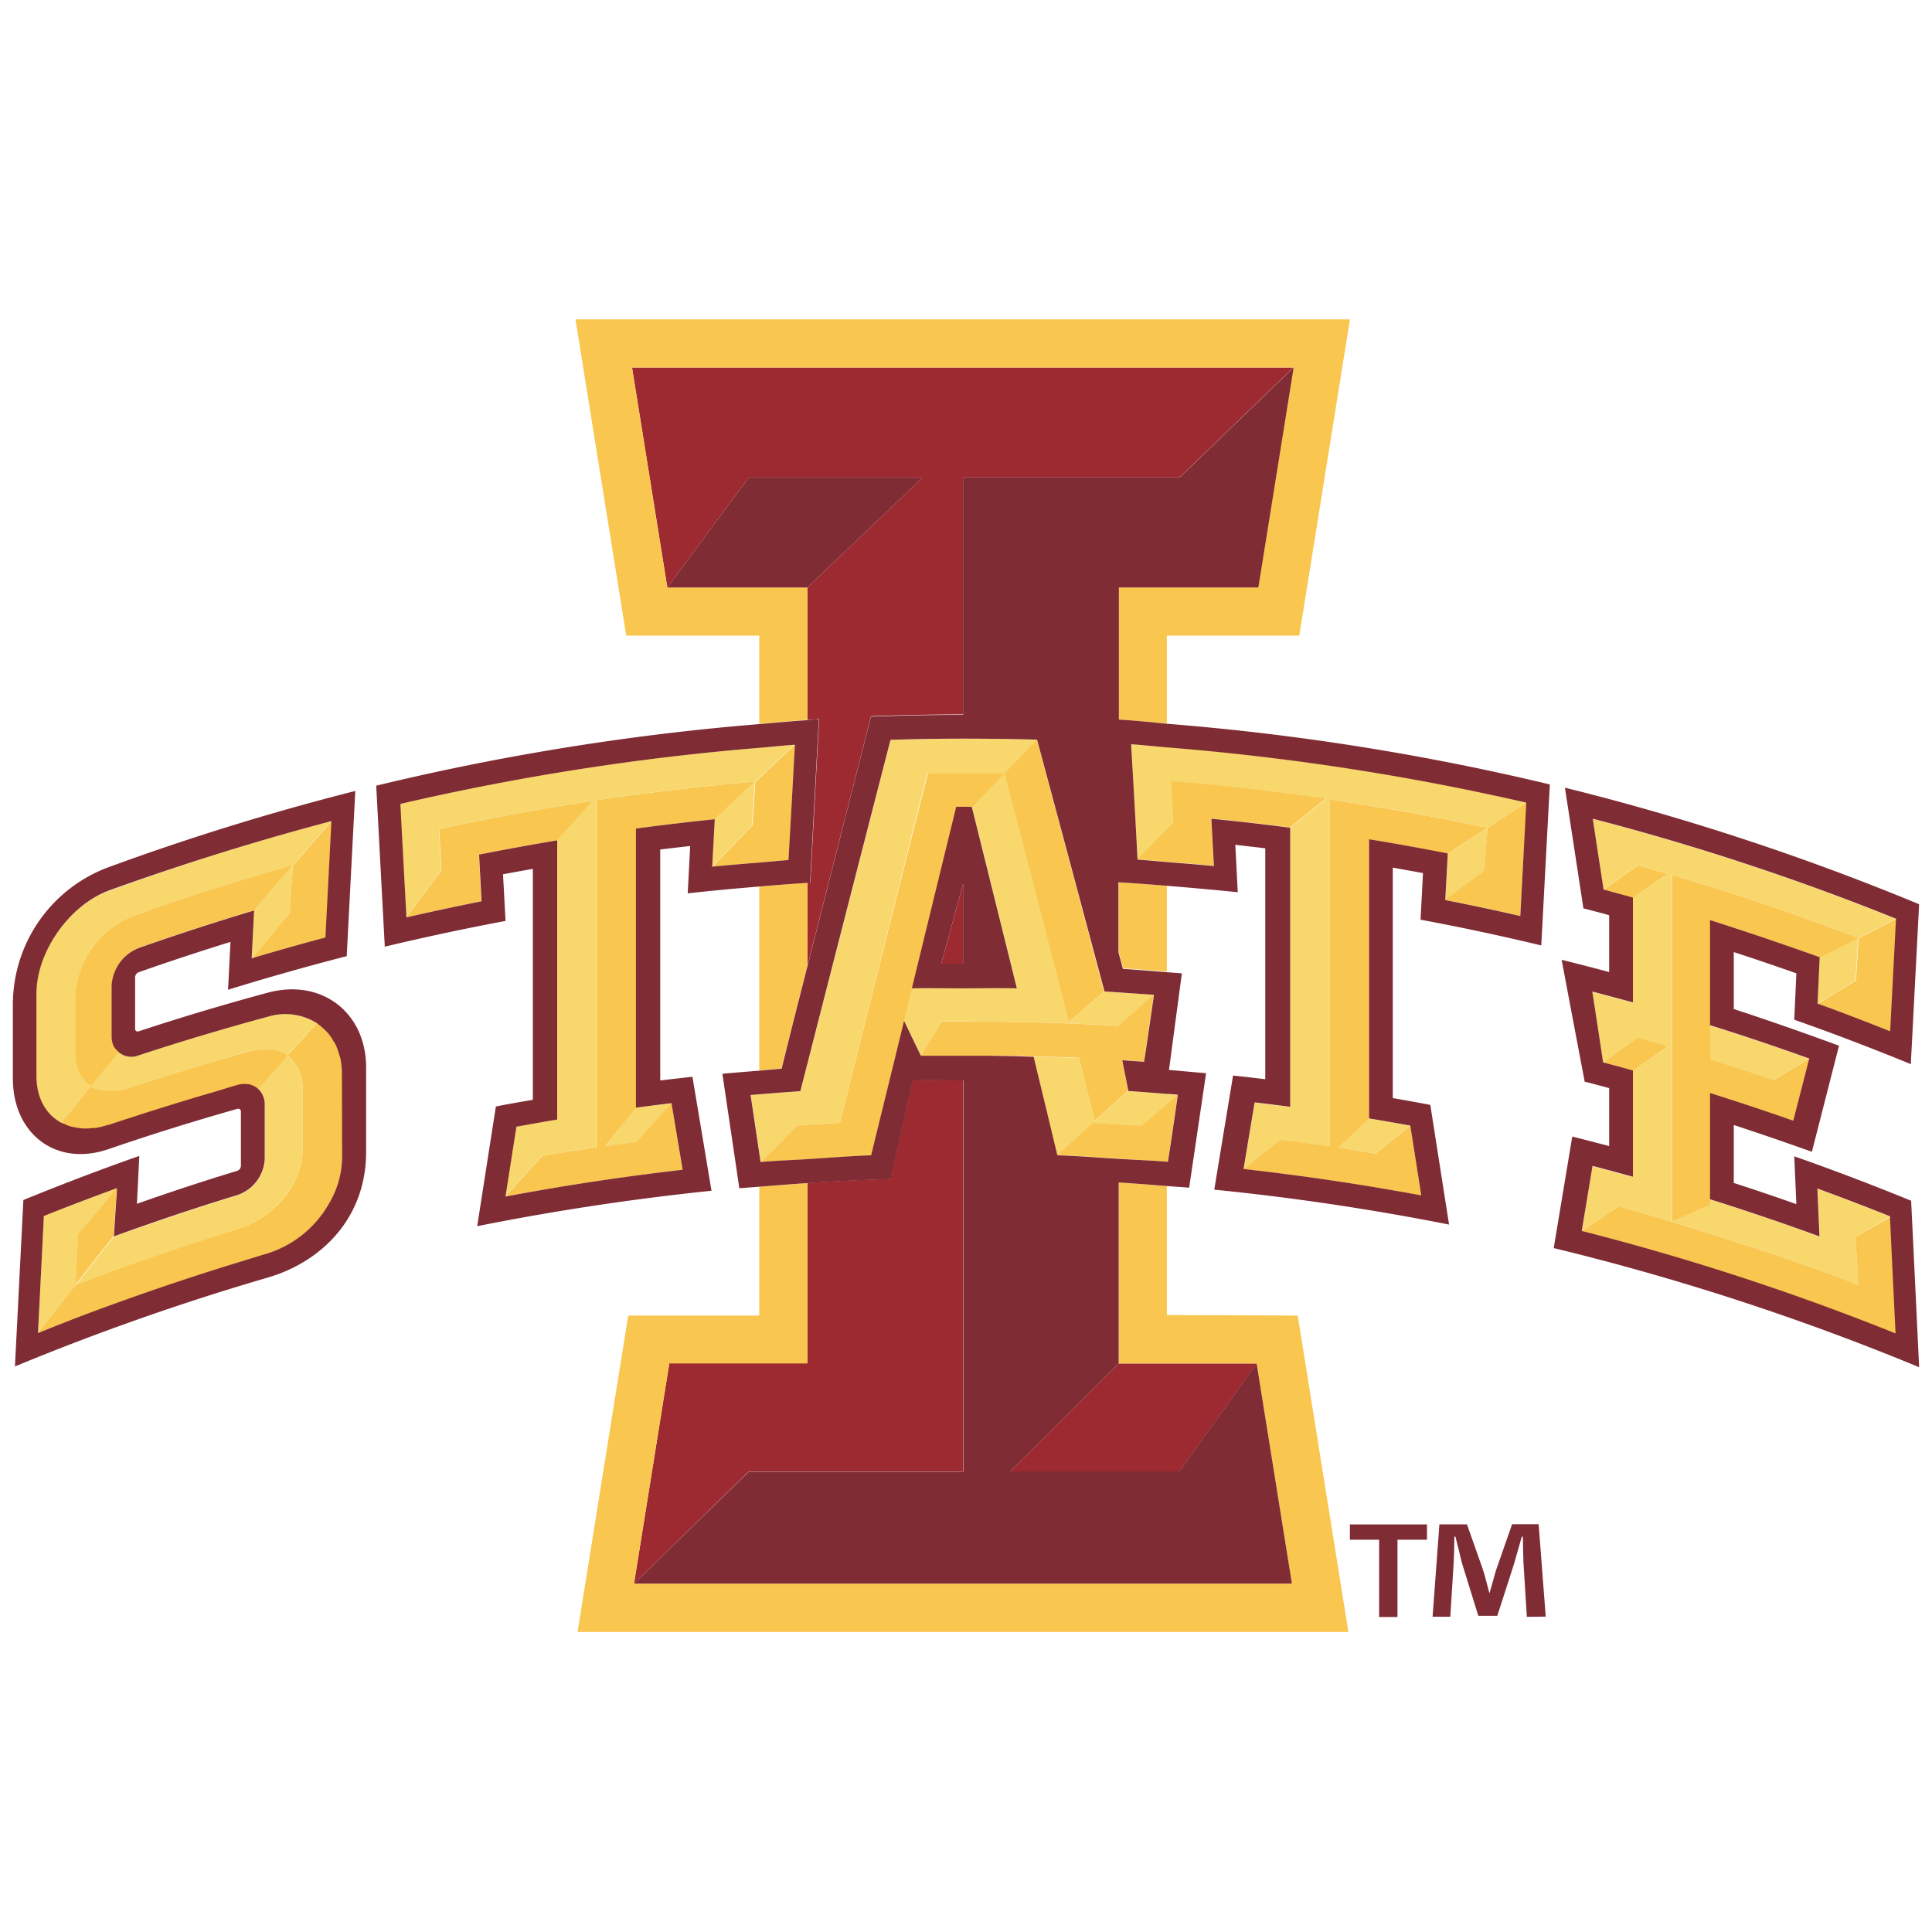 <svg xmlns="http://www.w3.org/2000/svg" viewBox="0 0 300 300"><defs><style>.cls-1{fill:none;}.cls-2{fill:#9d2931;}.cls-3{fill:#f8d76d;}.cls-4{fill:#f9c64f;}.cls-5{fill:#7f2c34;}</style></defs><title>iowa-state-cyclones</title><g id="Layer_2" data-name="Layer 2"><g id="Layer_19" data-name="Layer 19"><rect class="cls-1" width="300" height="300"/><path class="cls-2" d="M156.88,228.48h26.27l12-16.76H173.71Zm43.73,17.42h0l-5.48-34.18Zm.24-188.84H98.14l5.48,34.16h21.75v20.57c.61,0,1.22-.11,1.82-.15q-.68,12.72-1.36,25.42l-.46,0V150c3.3-12.95,6.59-25.92,9.88-38.79q7.16-.27,14.29-.28V74.14h33.61ZM125.37,91.22H103.62l12.65-17.08h27Zm24.17,58.42V137.27q-1.68,6.18-3.38,12.38Zm-11.29,33.42q-6.44.19-12.88.62v28H103.93L98.45,245.9h0l17.82-17.42h33.27V167.73c-2.61,0-5.23,0-7.84,0Q140,175.39,138.25,183.06Z"/><path class="cls-3" d="M212.56,173.69c-1.59,1.5-3.19,3-4.78,4.52,2.59.38,5.59.88,5.78.92,1.8-1.46,3.6-2.91,5.4-4.33h0C216.83,174.41,214.69,174,212.56,173.69Zm-36.9-58.12q.48,9,1,17.91l4.58-4.67,1-1c-.12-2.15-.22-4.31-.35-6.46a.69.69,0,0,0,.13.11,1,1,0,0,1-.13-.16q12,1,24,2.74l-5.54,4.5q-6.1-.8-12.24-1.4,6.13.6,12.24,1.4v43.36c-1.84-.25-3.69-.48-5.52-.69q-.87,5.16-1.72,10.34c1.91-1.54,3.81-3.07,5.72-4.59,1.91.25,4.92.65,7.65,1.05V124.12q12.27,1.81,24.43,4.41-3,2-6.09,4h0l-.39,7.24h0q3.06-2.29,6.12-4.54c.15-2.21.29-4.43.44-6.65,2-1.33,4-2.66,6.07-4a387.69,387.69,0,0,0-55.83-8.58C179.35,115.9,177.51,115.69,175.66,115.57Zm118.72,91.52a387.57,387.57,0,0,0-48.75-16A387.57,387.57,0,0,1,294.38,207.09Zm-28.84-64.18c1.87.59,3.73,1.21,5.59,1.82-1.86-.61-3.72-1.23-5.59-1.82Zm0,21.58q4.93,1.55,9.85,3.23,2.78-1.68,5.56-3.31c-5.11-1.83-10.25-3.57-15.41-5.18Zm-6,25.2q0-26.94,0-53.86,14.64,4.32,29,9.83c-2,1-4,2-6,3-2-.73-4-1.42-6-2.11,2,.69,4,1.38,6,2.11l-.33,7.19h0c2-1.21,3.94-2.41,5.91-3.58l.42-6.58q2.94-1.53,5.85-3a384.81,384.81,0,0,0-47.09-15.53l1.68,11c1.77-1.28,3.55-2.55,5.32-3.81,1.55.43,3.11.88,4.66,1.33-1.8,1.23-3.61,2.47-5.41,3.72v16.32q-3.15-.87-6.31-1.69.85,5.48,1.68,11,2.69-1.92,5.38-3.8c1.55.43,3.11.88,4.66,1.34-1.8,1.22-3.61,2.46-5.41,3.71v16.51q-3.14-.87-6.27-1.69l-1.68,10.1q2.81-1.92,5.61-3.79C252.31,187.54,255.48,188.45,259.56,189.69Zm6-19.93q6.49,2,12.93,4.3c-4.28-1.51-8.6-2.94-12.93-4.3Zm16.7,14.83.33,7.44q-8.46-3.09-17-5.77v.82q-3,1.29-6,2.62c9.48,2.89,23.92,7.64,29,9.84q-.22-3.72-.44-7.43l5.38-3.21Q287.9,186.67,282.24,184.59ZM181.19,169.88c-2-.17-4-.33-6-.46h0l-1.47,1.32c-1.24,1.11-2.48,2.22-3.72,3.35q-1.22-4.91-2.44-9.8c-2.35-.1-4.71-.14-7.07-.2q1.85,7.64,3.69,15.3c1.83-1.69,3.67-3.36,5.49-5,1.35.07,2.7.16,4.05.24,1.18.08,2.36.13,3.54.22l3.94-3.38,1.69-1.45C182.32,170,181.75,169.92,181.19,169.88Zm.14,10.52c.52-3.47,1-6.93,1.55-10.4h0C182.37,173.47,181.85,176.93,181.33,180.4Zm-7.11-15.74c.28,1.33.54,2.67.81,4-.27-1.33-.53-2.67-.8-4Zm.22,0,3.18.22c.52-3.47,1-6.95,1.54-10.42-.52,3.47-1,6.95-1.54,10.42Zm-.73-5.37c1.81-1.62,3.64-3.23,5.45-4.83-1.81-.13-3.63-.24-5.45-.35l-2.23-.15q-2.72,2.34-5.43,4.72-5-19.38-10-38.64l5-5.18q5.25,19.48,10.48,39.1-5.23-19.62-10.47-39.1-5.74-.16-11.47-.15t-11.28.18q-6.45,25-12.89,50.22c-.37,1.45-.74,2.88-1.11,4.34-2.13.14-4.24.31-6.36.48l-1.37.11c.46,3.06.91,6.12,1.37,9.18l.18,1.22c2.43-.2,4.86-.29,7.29-.44,3.3-.21,6.59-.48,9.88-.6-3.29.12-6.58.38-9.88.59-2.43.16-4.86.25-7.29.44,1.87-1.9,3.75-3.8,5.62-5.68l1.67-.1q2.5-.16,5-.3Q137.21,147.07,144,120c1.83,0,3.67,0,5.5,0,2.16,0,4.31,0,6.47,0-1.69,1.73-3.37,3.48-5.06,5.24h0l7,28.18c-2.79,0-5.57,0-8.36,0s-5.3-.05-7.95,0l-1.23,5.06c.86,1.81,1.74,3.62,2.61,5.43,1.09-1.77,2.17-3.54,3.26-5.3,1.11,0,2.21,0,3.31,0,8,0,16.08.19,24.1.68ZM74.36,132.71l.39,7.24-.39-7.24ZM98.76,172Q96.36,175,94,178c2.59-.38,4.69-.66,4.88-.68q2.72-3,5.43-6h0Q101.52,171.64,98.76,172Zm18-43.81q.21-3.39.44-6.78l.66-.61q2.75-2.61,5.5-5.17c-1.84.12-3.67.33-5.5.48a386.61,386.61,0,0,0-55.76,8.71q.47,8.82.94,17.62,2.73-3.67,5.46-7.31-.18-3.18-.34-6.35l.11.07-.11-.13q11.86-2.56,23.84-4.38c-1.85,2-3.68,4.08-5.53,6.14v43.35c-2.12.36-4.22.73-6.33,1.11q-.86,5.43-1.7,10.85c1.89-2.11,3.79-4.21,5.68-6.29,1.9-.33,5.74-1,8.47-1.37V124.26q12.23-1.85,24.53-2.88-3.07,2.9-6.17,5.83-6.12.63-12.23,1.45,6.1-.82,12.24-1.45c-.14,2.46-.27,4.91-.4,7.37Q113.69,131.37,116.8,128.2Zm6.6-12.56h0l-1,17.91Q122.92,124.58,123.4,115.64Zm-86.57,52.8c-1.61.46-3.22,1-4.83,1.44,1.61-.48,3.22-1,4.83-1.44h0Zm-20,6.25a.5.5,0,0,1-.13,0,.5.5,0,0,0,.13,0c1.8-.61,3.61-1.18,5.41-1.77C20.44,173.51,18.63,174.08,16.83,174.69ZM5.9,207c3.77-1.51,7.56-2.94,11.36-4.33C13.46,204,9.67,205.46,5.9,207Zm-.3-52.65v12.8c0,3.49,1.52,6,3.87,7.27,1.52-1.9,3-3.8,4.55-5.68a8.77,8.77,0,0,0,6.61,0Q29,166,37.42,163.6c3.53-1.07,5.52-.94,7.2.3q-2.28,2.58-4.55,5.17L40,169a3.27,3.27,0,0,1,1.16,2.61V180a6.25,6.25,0,0,1-4.26,5.59q-9.66,3-19.2,6.43c.15-2.34.31-4.7.47-7.05q-.24,3.53-.47,7.05-3,3.74-5.9,7.51,12.48-4.78,25.18-8.66C42.47,189.12,47,183.93,47,178.3v-9a6.83,6.83,0,0,0-2.39-5.44c1.53-1.69,3.05-3.36,4.58-5a9.24,9.24,0,0,0-7.59-1q-10.09,2.72-20,6a3.05,3.05,0,0,1-3.49-.86,2.88,2.88,0,0,0,.33.43q-2.13,2.56-4.25,5.15c-1.73-1.08-2.52-2.88-2.52-5.63v-7.79A14.26,14.26,0,0,1,21,142.11q12.15-4.29,24.48-7.75c-2,2.32-4,4.66-6,7q-9,2.69-17.93,5.83,8.92-3.15,17.93-5.83-.18,3.7-.38,7.43c2-2.38,3.92-4.72,5.88-7.06.16-2.44.33-4.89.49-7.32q3-3.5,6-6.93Q34,132.1,16.85,138.38C10.62,140.67,5.6,147.93,5.6,154.33Zm12.55,30.15h0q-5.7,2.07-11.34,4.32Q6.36,197.9,5.9,207q2.92-3.76,5.85-7.49c.13-2.61.27-5.2.4-7.81Q15.14,188,18.15,184.48Zm23.43,10.15c-1.25.37-2.5.77-3.75,1.15,1.25-.38,2.5-.78,3.76-1.15a16.79,16.79,0,0,0,9.55-7.79A16.78,16.78,0,0,1,41.58,194.63Zm-2.5-45.82q5.72-1.71,11.45-3.24-5.74,1.53-11.45,3.24Z"/><path class="cls-4" d="M18.12,184.92l0-.44h0q-3,3.57-6,7.19c-.13,2.61-.27,5.2-.4,7.81q2.94-3.78,5.9-7.51Q17.88,188.45,18.12,184.92ZM45,141.75c-2,2.34-3.92,4.68-5.88,7.06h0q5.72-1.71,11.45-3.24l.93-18.07q-3,3.44-6,6.93C45.29,136.86,45.12,139.31,45,141.75Zm90.29,37.66c1.7-7,3.41-13.91,5.11-20.88l1.23-5.06c2.3-9.41,4.6-18.84,6.89-28.2H151c1.69-1.76,3.37-3.51,5.06-5.24-2.16,0-4.31,0-6.47,0-1.83,0-3.67,0-5.5,0q-6.84,27-13.66,54.33-2.5.13-5,.3l-1.67.1c-1.87,1.88-3.75,3.78-5.62,5.68,2.43-.19,4.86-.28,7.29-.44C128.67,179.79,132,179.53,135.25,179.41Zm152.9-27.12c-2,1.17-3.94,2.37-5.91,3.58h0q5.65,2.06,11.27,4.31.47-8.75.91-17.48-2.91,1.49-5.85,3Zm-274,16.3q2.12-2.58,4.25-5.15a2.88,2.88,0,0,1-.33-.43,2.75,2.75,0,0,1-.43-.57,3.68,3.68,0,0,1-.31-1.5V153a6.68,6.68,0,0,1,4.2-5.83q8.92-3.15,17.93-5.83c2-2.36,4-4.7,6-7Q33.12,137.81,21,142.11a14.26,14.26,0,0,0-9.34,13.06V163C11.63,165.71,12.42,167.51,14.15,168.59ZM10.86,175c.26.07.53.11.8.16a8.35,8.35,0,0,0,1,.15,9.51,9.51,0,0,0,1.06,0c.31,0,.61,0,.94-.06a11.18,11.18,0,0,0,2-.49.5.5,0,0,0,.13,0c1.8-.61,3.61-1.18,5.41-1.77q4.88-1.59,9.76-3c1.61-.48,3.22-1,4.83-1.44h0a4,4,0,0,1,1.51-.11h.21a3.14,3.14,0,0,1,1.11.46A2,2,0,0,1,40,169l.12.08q2.26-2.59,4.55-5.17c-1.68-1.24-3.67-1.37-7.2-.3Q29,166,20.63,168.73a8.77,8.77,0,0,1-6.61,0c-1.52,1.88-3,3.78-4.55,5.68l0,0c.15.08.33.12.49.19A6.93,6.93,0,0,0,10.86,175Zm277.27,17.12q.21,3.7.44,7.43c-5.06-2.2-19.5-6.95-29-9.84q3-1.33,6-2.62V169.76c4.33,1.36,8.65,2.79,12.93,4.3q1.25-4.83,2.48-9.65-2.79,1.64-5.56,3.31-4.92-1.68-9.85-3.23V142.91c1.87.59,3.73,1.21,5.59,1.82s3.63,1.21,5.44,1.84c2,.69,4,1.38,6,2.11,2-1,4-2,6-3q-14.35-5.5-29-9.83,0,26.92,0,53.86c-4.08-1.24-7.25-2.15-8.32-2.34q-2.81,1.88-5.61,3.79a387.57,387.57,0,0,1,48.75,16q-.44-9.09-.87-18.19ZM52.66,163.62a9.74,9.74,0,0,0-.55-1.49c-.1-.2-.23-.36-.34-.54a8,8,0,0,0-.84-1.22c-.13-.16-.3-.29-.44-.44A10.7,10.7,0,0,0,49.4,159l-.17-.14,0,0c-1.53,1.66-3.05,3.33-4.58,5A6.83,6.83,0,0,1,47,169.35v9c0,5.63-4.54,10.82-10.08,12.52q-12.69,3.88-25.18,8.66Q8.83,203.2,5.9,207h0c3.77-1.52,7.56-2.94,11.36-4.33q10.22-3.74,20.57-6.87c1.25-.38,2.5-.78,3.75-1.15a16.78,16.78,0,0,0,9.56-7.79,14.21,14.21,0,0,0,2-7V166.59a11.32,11.32,0,0,0-.26-2.37C52.81,164,52.72,163.83,52.66,163.62Zm128.53,16.77h.14c.52-3.47,1-6.93,1.55-10.4h0l-1.69,1.45-3.94,3.38c-1.18-.09-2.36-.14-3.54-.22-1.35-.08-2.7-.17-4.05-.24-1.82,1.66-3.66,3.33-5.49,5,3.18.11,6.36.36,9.54.56C176.2,180.1,178.7,180.19,181.19,180.39ZM219,174.8c-1.8,1.42-3.6,2.87-5.4,4.33-.19,0-3.19-.54-5.78-.92,1.59-1.52,3.19-3,4.78-4.52V130.34c4.09.67,8.15,1.4,12.22,2.2h0q3-2,6.09-4-12.15-2.59-24.43-4.41V178c-2.73-.4-5.74-.8-7.65-1.05-1.91,1.52-3.81,3.05-5.72,4.59q13.85,1.54,27.59,4.1-.85-5.41-1.7-10.84ZM205.85,124q-12-1.74-24-2.74a1,1,0,0,0,.13.16.69.69,0,0,1-.13-.11c.13,2.15.23,4.31.35,6.46l-1,1-4.58,4.67c1.53.1,3.06.26,4.58.38,2.43.2,4.85.38,7.28.62q-.21-3.67-.4-7.35,6.13.6,12.24,1.4Zm-80.48,26V137.1c-2.49.15-5,.35-7.47.56v28.56c1.14-.1,2.28-.21,3.43-.3C122.67,160.6,124,155.34,125.37,150Zm55.82,54.2V184.17c-2.49-.2-5-.4-7.48-.55v28.1h21.42l5.48,34.18H98.45l5.48-34.18h21.44v-28c-2.49.16-5,.36-7.47.56v20H97.55l-7.87,49.14h119.7l-7.87-49.14Zm-27.33-40.3,3.37.05c1.09,0,2.17.07,3.25.1,2.36.06,4.72.1,7.07.2q1.22,4.91,2.44,9.8c1.24-1.13,2.48-2.24,3.72-3.35l1.47-1.32h0l-.15-.76c-.27-1.33-.53-2.67-.81-4h.22l3.18.22c.52-3.47,1-6.95,1.54-10.42-1.81,1.6-3.64,3.21-5.45,4.83l-.07.06c-8-.49-16.06-.69-24.1-.68-1.1,0-2.2,0-3.31,0-1.09,1.76-2.17,3.53-3.26,5.3,2.19,0,4.38,0,6.57,0C151,163.94,152.42,163.92,153.86,163.94Zm27.33-26.36c-2.49-.2-5-.39-7.48-.54v10.75c.23.87.47,1.74.7,2.61,2.26.14,4.52.33,6.78.51Zm49.32-2.34q-3.06,2.25-6.12,4.54h0q5.85,1.16,11.68,2.48.47-8.82,1-17.63c-2,1.3-4.05,2.63-6.07,4C230.8,130.81,230.66,133,230.51,135.24ZM259,162.51c-1.55-.46-3.11-.91-4.66-1.34Q251.63,163,249,165c1.55.4,3.09.82,4.63,1.25C255.38,165,257.19,163.73,259,162.51Zm-98-47.64-5,5.18q5,19.24,10,38.64,2.72-2.38,5.43-4.72Q166.25,134.35,161,114.87ZM74.36,132.71q6.06-1.2,12.15-2.22c1.85-2.06,3.68-4.11,5.53-6.14q-12,1.82-23.84,4.38l.11.13-.11-.07q.17,3.17.34,6.35-2.73,3.63-5.46,7.31,5.82-1.33,11.67-2.5l-.39-7.24Zm48.08.84,1-17.91h0q-2.76,2.56-5.5,5.17l-.66.61q-.22,3.39-.44,6.78-3.1,3.17-6.2,6.38c2.43-.25,4.86-.44,7.3-.64C119.41,133.82,120.92,133.65,122.44,133.55ZM117.9,98.7v13.7c2.49-.21,5-.45,7.47-.61V91.22H103.62L98.14,57.06H200.85l-5.48,34.16H173.71v20.51c2.5.16,5,.39,7.48.6V98.7h20.56l7.87-49.11H89.36L97.24,98.7Zm141.09,37c-1.55-.45-3.11-.9-4.66-1.33-1.77,1.26-3.55,2.53-5.32,3.81l4.57,1.24C255.38,138.12,257.19,136.88,259,135.65ZM104.28,171.31h0q-2.72,2.94-5.43,6c-.19,0-2.29.3-4.88.68q2.39-3,4.79-5.94V128.66q6.1-.82,12.23-1.45,3.09-2.94,6.17-5.83-12.3,1.05-24.53,2.88v53.88c-2.73.41-6.57,1-8.47,1.37-1.89,2.08-3.79,4.18-5.68,6.29q13.69-2.56,27.51-4.16Z"/><path class="cls-5" d="M77,171.81q-1.45,9.28-2.9,18.59,18.08-3.61,36.38-5.5Q109,176,107.52,167.2c-1.65.18-3.31.37-5,.58V131.91q2.32-.28,4.65-.54-.19,3.67-.38,7.35c3.68-.41,7.37-.75,11.07-1.06,2.49-.21,5-.41,7.47-.56l.46,0q.67-12.7,1.36-25.42c-.6,0-1.21.11-1.82.15-2.49.16-5,.4-7.47.61A386.81,386.81,0,0,0,58.42,122q.66,12.51,1.33,25,9.33-2.23,18.75-4l-.39-7.24c1.54-.29,3.08-.57,4.63-.84v35.86Q79.85,171.26,77,171.81Zm-2.61-39.1.39,7.24q-5.85,1.17-11.67,2.5-.48-8.8-.94-17.62a386.61,386.61,0,0,1,55.76-8.71c1.83-.15,3.66-.36,5.5-.48h0q-.48,8.94-1,17.91c-1.52.1-3,.27-4.54.39-2.44.2-4.87.39-7.3.64.13-2.46.26-4.91.4-7.37q-6.14.63-12.24,1.45V172q2.76-.37,5.52-.7h0L106,181.64q-13.8,1.58-27.51,4.16.85-5.43,1.7-10.85c2.11-.38,4.21-.75,6.33-1.11V130.49Q80.42,131.51,74.36,132.71Zm99.35-21V91.22h21.66l5.48-34.16-17.7,17.08H149.54V111q-7.14,0-14.29.28c-3.29,12.87-6.58,25.84-9.88,38.79-1.35,5.3-2.7,10.56-4,15.88-1.15.09-2.29.2-3.43.3-1.93.16-3.85.3-5.77.49q1.32,8.88,2.63,17.77l3.14-.24c2.49-.2,5-.4,7.47-.56q6.44-.42,12.88-.62,1.73-7.68,3.45-15.32c2.61-.06,5.23,0,7.84,0v60.75H116.27L98.45,245.9H200.61l-5.48-34.18-12,16.76H156.88l16.83-16.76v-28.1c2.5.15,5,.35,7.48.55,1.15.09,2.31.15,3.46.26q1.32-8.9,2.63-17.78l-5.76-.51,2-15-2.37-.18c-2.26-.18-4.52-.37-6.78-.51-.23-.87-.47-1.74-.7-2.61V137c2.5.15,5,.34,7.48.54q5.53.45,11.05,1-.19-3.68-.38-7.36l4.65.54v35.86c-1.65-.2-3.31-.39-5-.57q-1.46,8.85-2.92,17.72,18.31,1.83,36.46,5.42-1.46-9.3-2.91-18.58-2.91-.56-5.83-1.06V134.72l4.69.85c-.12,2.41-.25,4.83-.38,7.24q9.4,1.75,18.75,4,.66-12.51,1.33-25a386,386,0,0,0-59.54-9.43C178.7,112.12,176.21,111.89,173.71,111.73Zm5.45,42.74c-.51,3.47-1,6.95-1.54,10.42l-3.18-.22h-.21c.27,1.33.53,2.67.8,4l.15.76h0c2,.13,4,.29,6,.46.56,0,1.13.07,1.69.12h0c-.51,3.47-1,6.93-1.55,10.4h-.14c-2.49-.2-5-.29-7.48-.44-3.18-.2-6.36-.45-9.54-.56q-1.84-7.66-3.69-15.3c-1.08,0-2.16-.08-3.25-.1l-3.37-.05c-1.44,0-2.88,0-4.32,0-2.19,0-4.38,0-6.57,0-.87-1.81-1.75-3.62-2.61-5.43-1.7,7-3.41,13.89-5.11,20.88-3.29.12-6.58.39-9.88.6-2.43.15-4.86.24-7.29.44l-.18-1.22c-.46-3.06-.91-6.12-1.37-9.18l1.37-.11c2.12-.17,4.23-.34,6.36-.48.37-1.46.74-2.89,1.11-4.34q6.44-25.22,12.89-50.22,5.64-.18,11.28-.18t11.47.15q5.24,19.48,10.47,39.1l2.23.15C175.53,154.23,177.35,154.34,179.16,154.47Zm56.91-12.21q-5.82-1.32-11.68-2.48h0l.39-7.24c-4.07-.8-8.13-1.53-12.22-2.2v43.35c2.13.35,4.27.72,6.4,1.11h0q.85,5.41,1.7,10.84-13.74-2.55-27.59-4.1.85-5.17,1.72-10.34c1.83.21,3.68.44,5.52.69V128.53q-6.1-.8-12.24-1.4.19,3.68.4,7.35c-2.43-.24-4.85-.42-7.28-.62-1.52-.12-3.05-.28-4.58-.38q-.47-9-1-17.91c1.85.12,3.69.33,5.53.48A387.69,387.69,0,0,1,237,124.63Q236.54,133.45,236.07,142.26ZM41.6,154.14q-10.1,2.72-20.06,6a.4.4,0,0,1-.56-.4v-8a.88.88,0,0,1,.55-.77q7.11-2.5,14.26-4.71c-.13,2.48-.25,5-.38,7.43q9.15-2.83,18.43-5.22.66-12.82,1.33-25.65a388.43,388.43,0,0,0-38.32,11.84A22.75,22.75,0,0,0,2,155.8v11.69c0,8.48,6.61,13.76,14.84,10.95q9.93-3.41,20-6.25a.42.42,0,0,1,.57.42v8.44a.85.85,0,0,1-.56.75q-7.83,2.38-15.59,5.13.19-3.72.37-7.44-9.06,3.19-18,6.85L2.32,212.18a385.1,385.1,0,0,1,39.26-13.8c8.39-2.45,15.27-9.28,15.27-19.5V165.74C56.85,157.28,50,151.89,41.6,154.14Zm11.52,25.69a14.21,14.21,0,0,1-2,7,16.79,16.79,0,0,1-9.55,7.79c-1.26.37-2.51.77-3.76,1.15q-10.35,3.15-20.57,6.87C13.46,204,9.67,205.47,5.9,207h0q.46-9.09.91-18.18,5.64-2.25,11.34-4.32h0l0,.44c-.16,2.35-.32,4.71-.47,7.05q9.54-3.47,19.2-6.43A6.25,6.25,0,0,0,41.11,180V171.6A3.27,3.27,0,0,0,40,169a2,2,0,0,0-.28-.19,3.14,3.14,0,0,0-1.11-.46h-.21a4,4,0,0,0-1.51.11h0c-1.62.46-3.23,1-4.84,1.44q-4.89,1.45-9.76,3c-1.8.59-3.61,1.16-5.41,1.77a.5.5,0,0,1-.13,0,11.18,11.18,0,0,1-2,.49c-.33,0-.63,0-.94.06a9.51,9.51,0,0,1-1.06,0,8.35,8.35,0,0,1-1-.15c-.27-.05-.54-.09-.8-.16a6.93,6.93,0,0,1-.93-.37c-.16-.07-.34-.11-.49-.19l0,0c-2.35-1.27-3.87-3.78-3.87-7.27v-12.8c0-6.4,5-13.66,11.25-16Q34,132.11,51.46,127.5l-.93,18.07q-5.74,1.53-11.45,3.24h0q.2-3.72.38-7.43-9,2.69-17.93,5.83a6.68,6.68,0,0,0-4.2,5.83v7.9a3.68,3.68,0,0,0,.31,1.5,2.75,2.75,0,0,0,.43.57,3.05,3.05,0,0,0,3.49.86q9.95-3.27,20.05-6a9.24,9.24,0,0,1,7.59,1l0,0,.17.14a10.7,10.7,0,0,1,1.09.93c.14.15.31.28.44.44a8,8,0,0,1,.84,1.22c.11.18.24.34.34.54a9.74,9.74,0,0,1,.55,1.49c.06.21.15.39.2.6a11.32,11.32,0,0,1,.26,2.37ZM143.27,74.14h-27L103.62,91.22h21.75Zm6.27,51.13h-1.06c-2.29,9.36-4.59,18.79-6.89,28.2,2.65-.06,5.3,0,7.95,0s5.57-.06,8.36,0l-7-28.18Zm0,24.37h-3.38q1.69-6.21,3.38-12.38Zm129.07,29.91.33,7.43q-4.83-1.71-9.72-3.29v-9q6.09,2,12.13,4.16,2.11-8.25,4.21-16.47-8.12-3-16.34-5.7v-8.84q4.89,1.59,9.72,3.3l-.33,7.2q9.12,3.21,18.1,6.9L298,140.41a386.3,386.3,0,0,0-55-18.1q1.44,9.36,2.87,18.74c1.35.35,2.69.69,4,1.06v8.83c-2.46-.66-4.91-1.29-7.38-1.9q1.78,9.45,3.58,18.92c1.27.32,2.53.66,3.8,1v9c-1.91-.5-3.82-1-5.73-1.47q-1.44,8.64-2.88,17.31A386.25,386.25,0,0,1,298,212.3q-.61-12.93-1.24-25.85Q287.74,182.76,278.61,179.55Zm-33,11.59,1.68-10.1q3.13.83,6.27,1.69V166.22c-1.54-.43-3.08-.85-4.63-1.25q-.82-5.49-1.68-11,3.16.83,6.31,1.69V139.37L249,138.13l-1.68-11a384.81,384.81,0,0,1,47.09,15.53q-.45,8.73-.91,17.48-5.61-2.25-11.27-4.31h0l.33-7.19c-2-.73-4-1.42-6-2.11q-2.71-.94-5.44-1.84c-1.86-.61-3.72-1.23-5.59-1.82v16.32c5.16,1.61,10.3,3.35,15.41,5.18q-1.24,4.82-2.48,9.65-6.44-2.26-12.93-4.3v16.5q8.56,2.69,17,5.77l-.33-7.44q5.65,2.07,11.27,4.31.42,9.09.87,18.19A387.57,387.57,0,0,0,245.63,191.14Z"/><path class="cls-5" d="M221.58,236.71v2.38H217v12h-2.85v-12h-4.54v-2.38Zm15.51,14.35-.53-8.44c-.05-1.11-.05-2.48-.09-4h-.17c-.37,1.28-.84,3-1.22,4.28l-2.58,8h-2.95L227,242.67c-.26-1.06-.67-2.78-1-4.06h-.17c0,1.32-.05,2.69-.1,4l-.53,8.44h-2.75l1.06-14.35h4.28l2.47,7c.37,1.11.59,2.17,1,3.63h.05c.37-1.26.69-2.52,1-3.53l2.49-7.12h4.12l1.1,14.35Z"/></g></g></svg>